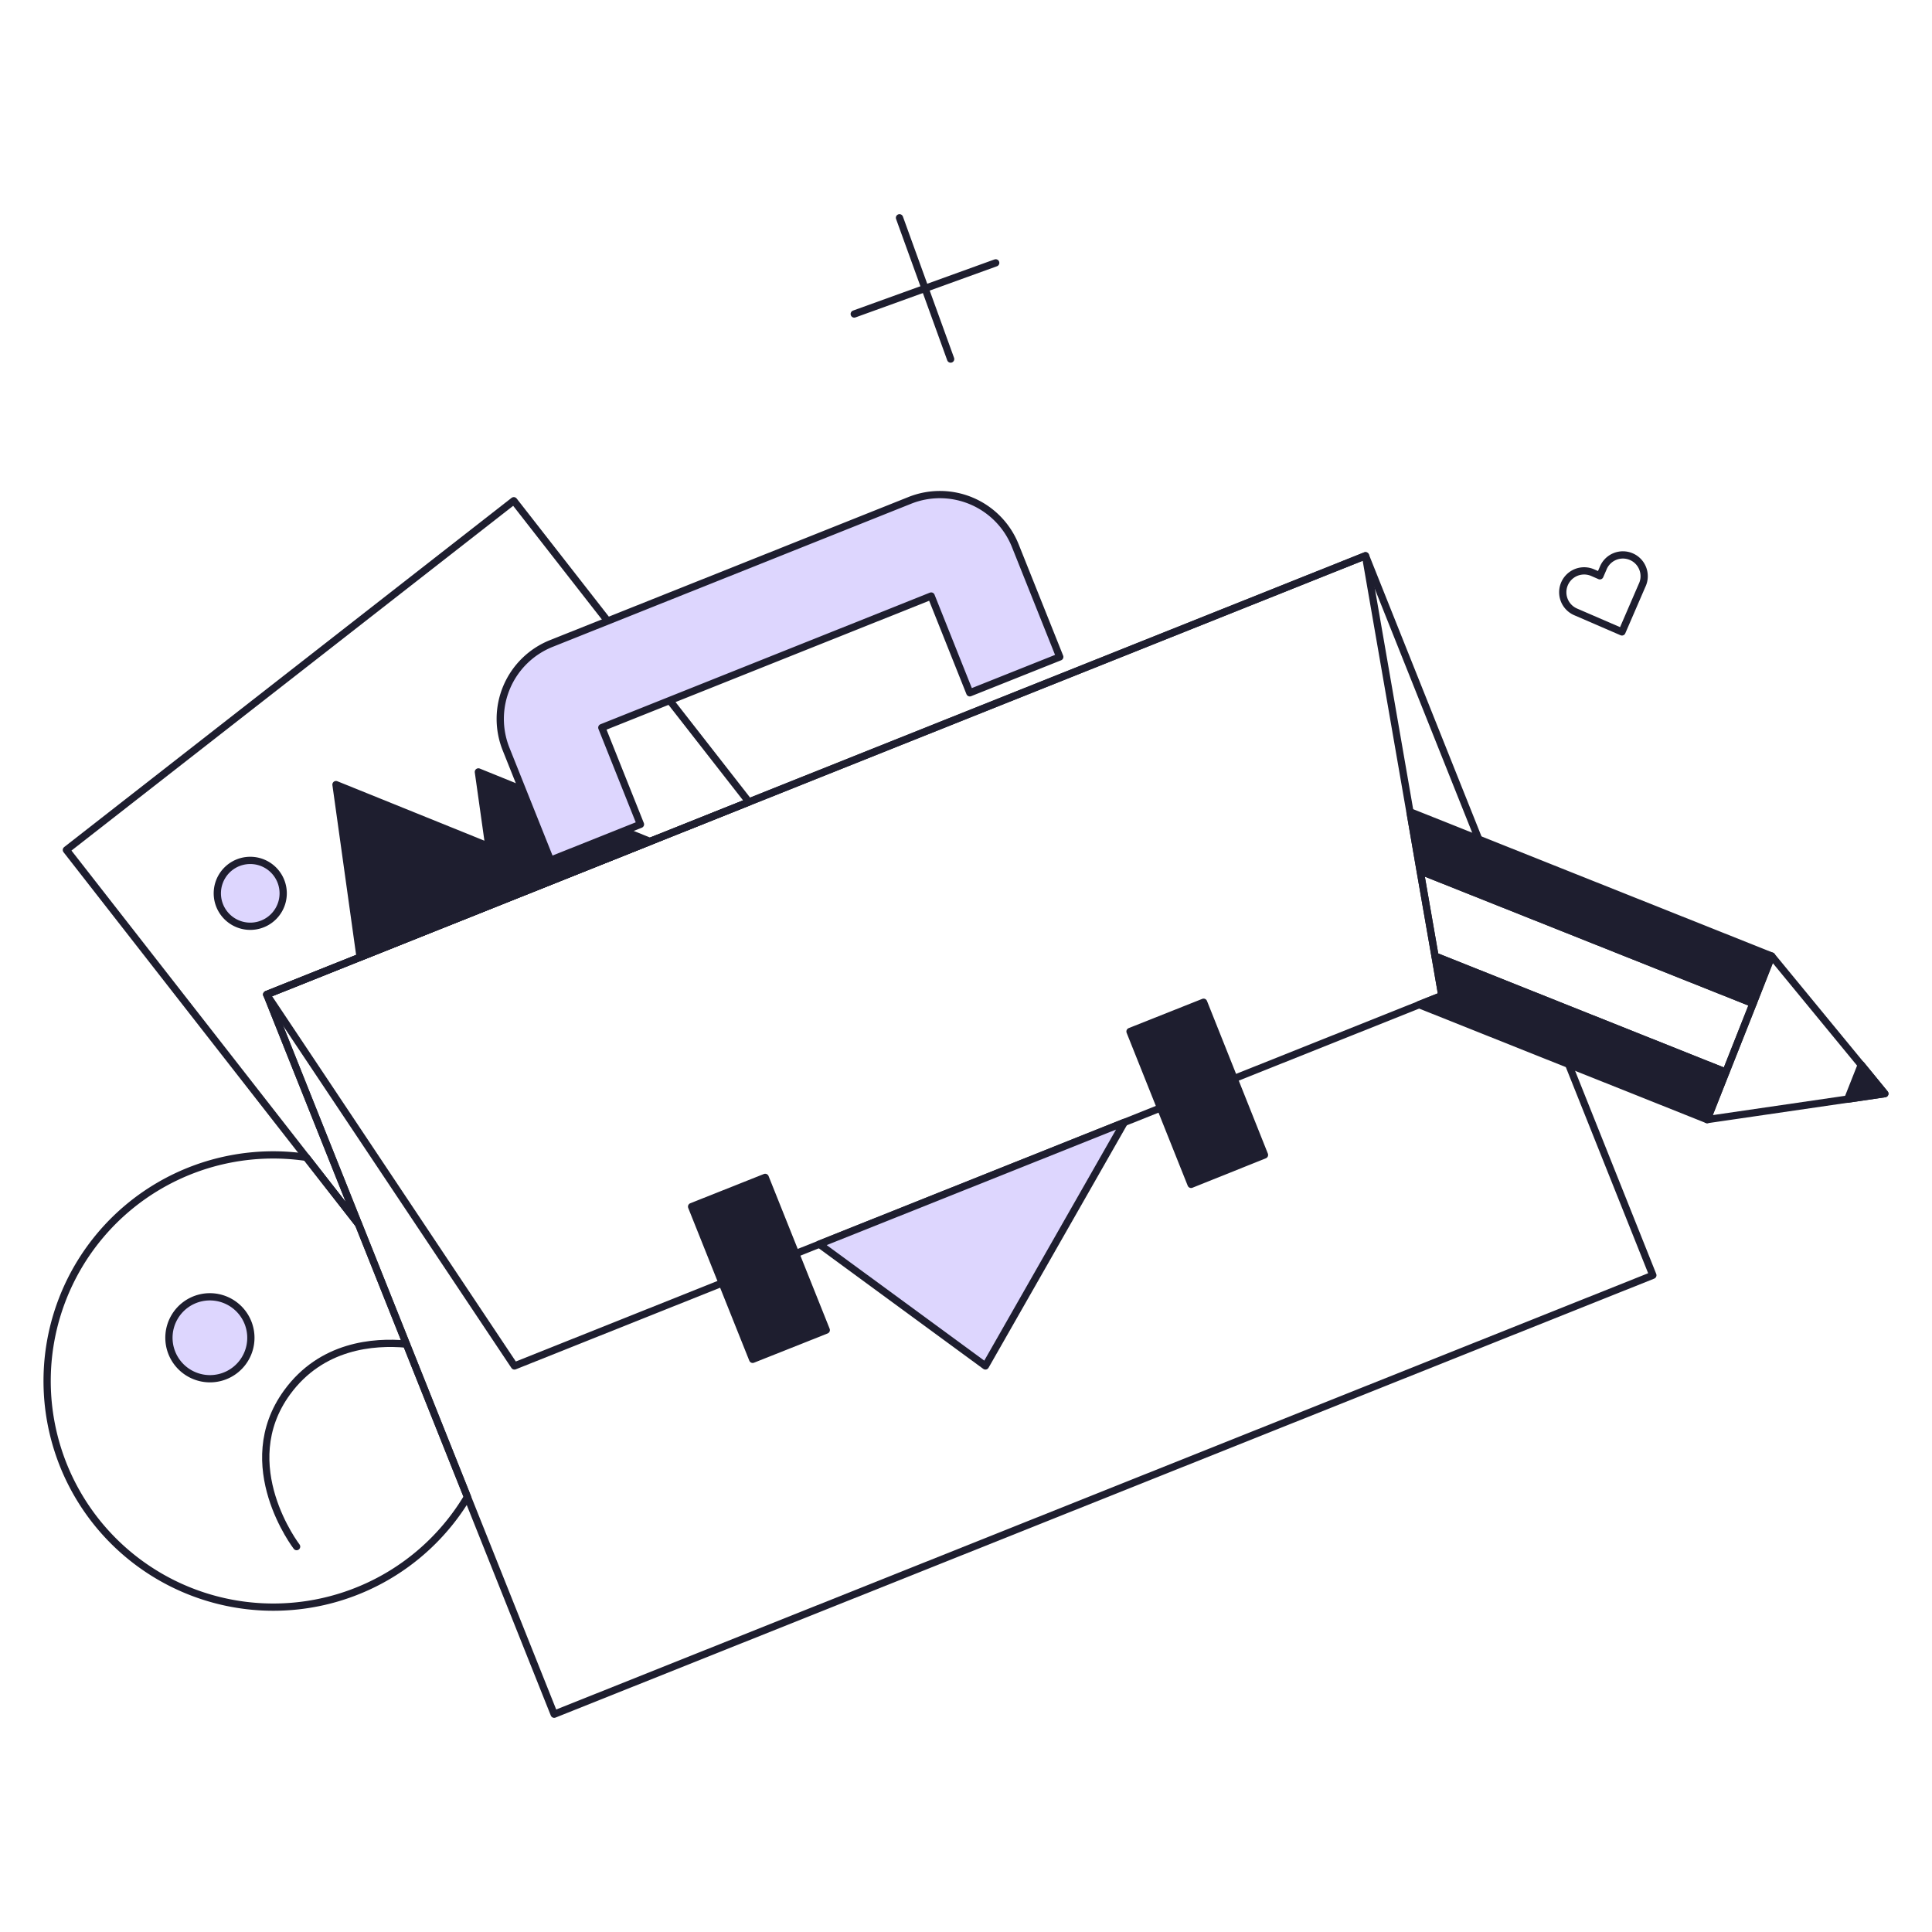 <?xml version="1.0" encoding="UTF-8"?> <svg xmlns="http://www.w3.org/2000/svg" fill="none" viewBox="0.125 0.125 199.75 199.75" stroke-width="0.75"><g id="portfolio-1--work-portfolio"><g id="profile"><path id="Vector" stroke="#1e1e2f" stroke-linecap="round" stroke-linejoin="round" d="M31.8 119.784a23.374 23.374 0 0 0-16.378 42.58 23.38 23.38 0 0 0 24.015 1.146 23.376 23.376 0 0 0 9.019-8.616L37.2 126.7l-5.4-6.916Z"></path><path id="Vector_2" fill="#ddd6fe" d="M24.268 134.979a4.235 4.235 0 0 1 1.693 4.386 4.228 4.228 0 0 1-5.841 2.945 4.233 4.233 0 1 1 4.148-7.331Z"></path><path id="Vector_3" stroke="#1e1e2f" stroke-linecap="round" stroke-linejoin="round" d="M24.268 134.979a4.235 4.235 0 0 1 1.693 4.386 4.228 4.228 0 0 1-5.841 2.945 4.233 4.233 0 1 1 4.148-7.331v0Z"></path><path id="Vector_4" stroke="#1e1e2f" stroke-linecap="round" stroke-linejoin="round" d="M30.792 160.03s-6.468-8.408-.989-15.939c3.557-4.889 8.96-5.307 12.326-5"></path></g><g id="picture"><path id="Vector_5" stroke="#1e1e2f" stroke-linecap="round" stroke-linejoin="round" d="m27.711 102.948 49.845-19.906-24.31-31.146L6.988 88.001l30.207 38.7-9.484-23.753Z"></path><path id="Vector_6" fill="#1e1e2f" d="M67.332 87.123 37.355 99.087l-2.492-17.842 15.806 6.391-1.084-7.703 17.747 7.19Z"></path><path id="Vector_7" stroke="#1e1e2f" stroke-linecap="round" stroke-linejoin="round" d="M67.332 87.123 37.355 99.087l-2.492-17.842 15.806 6.391-1.084-7.703 17.747 7.19Z"></path><path id="Vector_8" fill="#ddd6fe" d="M25.999 95.892a3.405 3.405 0 1 0 0-6.81 3.405 3.405 0 0 0 0 6.81Z"></path><path id="Vector_9" stroke="#1e1e2f" stroke-linecap="round" stroke-linejoin="round" d="M25.999 95.892a3.405 3.405 0 1 0 0-6.81 3.405 3.405 0 0 0 0 6.81Z"></path></g><g id="briefcase"><path id="Vector_10" stroke="#1e1e2f" stroke-linecap="round" stroke-linejoin="round" d="m162.305 110.167 8.71 21.807-113.593 45.384-29.711-74.41 113.593-45.365L152.973 86.8"></path><path id="Vector_11" stroke="#1e1e2f" stroke-linecap="round" stroke-linejoin="round" d="M183.302 98.973 195 113.2l-18.374 2.681 6.676-16.91Z"></path><path id="Vector_12" stroke="#1e1e2f" stroke-linecap="round" stroke-linejoin="round" d="m181.381 103.88-34.428-13.714 1.541 8.807 30.072 12.002 2.815-7.095Z"></path><path id="Vector_13" stroke="#1e1e2f" stroke-linecap="round" stroke-linejoin="round" d="m149.198 103.062-95.885 38.289-25.621-38.403 113.612-45.365 7.894 45.479Z"></path><path id="Vector_14" fill="#1e1e2f" d="m85.554 137.642-7.61 3.025-6.314-15.788 7.609-3.024 6.315 15.787Z"></path><path id="Vector_15" stroke="#1e1e2f" stroke-linecap="round" stroke-linejoin="round" d="m85.554 137.642-7.61 3.025-6.314-15.788 7.609-3.024 6.315 15.787Z"></path><path id="Vector_16" fill="#1e1e2f" d="m130.861 119.534-7.589 3.044-6.315-15.807 7.609-3.024 6.295 15.787Z"></path><path id="Vector_17" stroke="#1e1e2f" stroke-linecap="round" stroke-linejoin="round" d="m130.861 119.534-7.589 3.044-6.315-15.807 7.609-3.024 6.295 15.787Z"></path><path id="Vector_18" fill="#1e1e2f" d="m146.839 103.994 29.787 11.888 1.94-4.907-30.072-12.002.704 4.089-2.359.932Z"></path><path id="Vector_19" stroke="#1e1e2f" stroke-linecap="round" stroke-linejoin="round" d="m146.839 103.994 29.787 11.888 1.94-4.907-30.072-12.002.704 4.089-2.359.932Z"></path><path id="Vector_20" fill="#1e1e2f" d="m181.381 103.88 1.921-4.907-37.395-14.913 1.046 6.106 34.428 13.714Z"></path><path id="Vector_21" stroke="#1e1e2f" stroke-linecap="round" stroke-linejoin="round" d="m181.381 103.88 1.921-4.907-37.395-14.913 1.046 6.106 34.428 13.714Z"></path><path id="Vector_22" fill="#1e1e2f" d="m192.565 110.214 2.435 2.987-3.842.57 1.407-3.557Z"></path><path id="Vector_23" stroke="#1e1e2f" stroke-linecap="round" stroke-linejoin="round" d="m192.565 110.214 2.435 2.987-3.842.57 1.407-3.557Z"></path><path id="Vector_24" fill="#ddd6fe" d="m66.342 85.354-3.994-10L96.4 61.749l3.994 10.005 9.3-3.71-4.6-11.507a8.392 8.392 0 0 0-10.9-4.68l-37.072 14.8a8.395 8.395 0 0 0-4.68 10.9l4.6 11.509 9.3-3.712Z"></path><path id="Vector_25" stroke="#1e1e2f" stroke-linecap="round" stroke-linejoin="round" d="m66.342 85.354-3.994-10L96.4 61.749l3.994 10.005 9.3-3.71-4.6-11.507a8.392 8.392 0 0 0-10.9-4.68l-37.072 14.8a8.395 8.395 0 0 0-4.68 10.9l4.6 11.509 9.3-3.712Z"></path><path id="Vector_26" fill="#ddd6fe" d="m116.368 116.168-14.361 25.183-17.176-12.591 31.537-12.592Z"></path><path id="Vector_27" stroke="#1e1e2f" stroke-linecap="round" stroke-linejoin="round" d="m116.368 116.168-14.361 25.183-17.176-12.591 31.537-12.592Z"></path></g><g id="elements"><path id="Vector_28" stroke="#1e1e2f" stroke-linecap="round" stroke-linejoin="round" d="m165.86 58.915-.323.742-.742-.324a2.21 2.21 0 0 0-1.769 4.052l4.793 2.073 2.073-4.793a2.192 2.192 0 0 0 .088-1.728 2.19 2.19 0 0 0-1.188-1.257 2.202 2.202 0 0 0-2.932 1.235Z"></path><path id="Vector_29" stroke="#1e1e2f" stroke-linecap="round" stroke-linejoin="round" d="m93.124 22.642 5.288 14.608"></path><path id="Vector_30" stroke="#1e1e2f" stroke-linecap="round" stroke-linejoin="round" d="M103.072 27.302 88.445 32.59"></path></g></g></svg> 